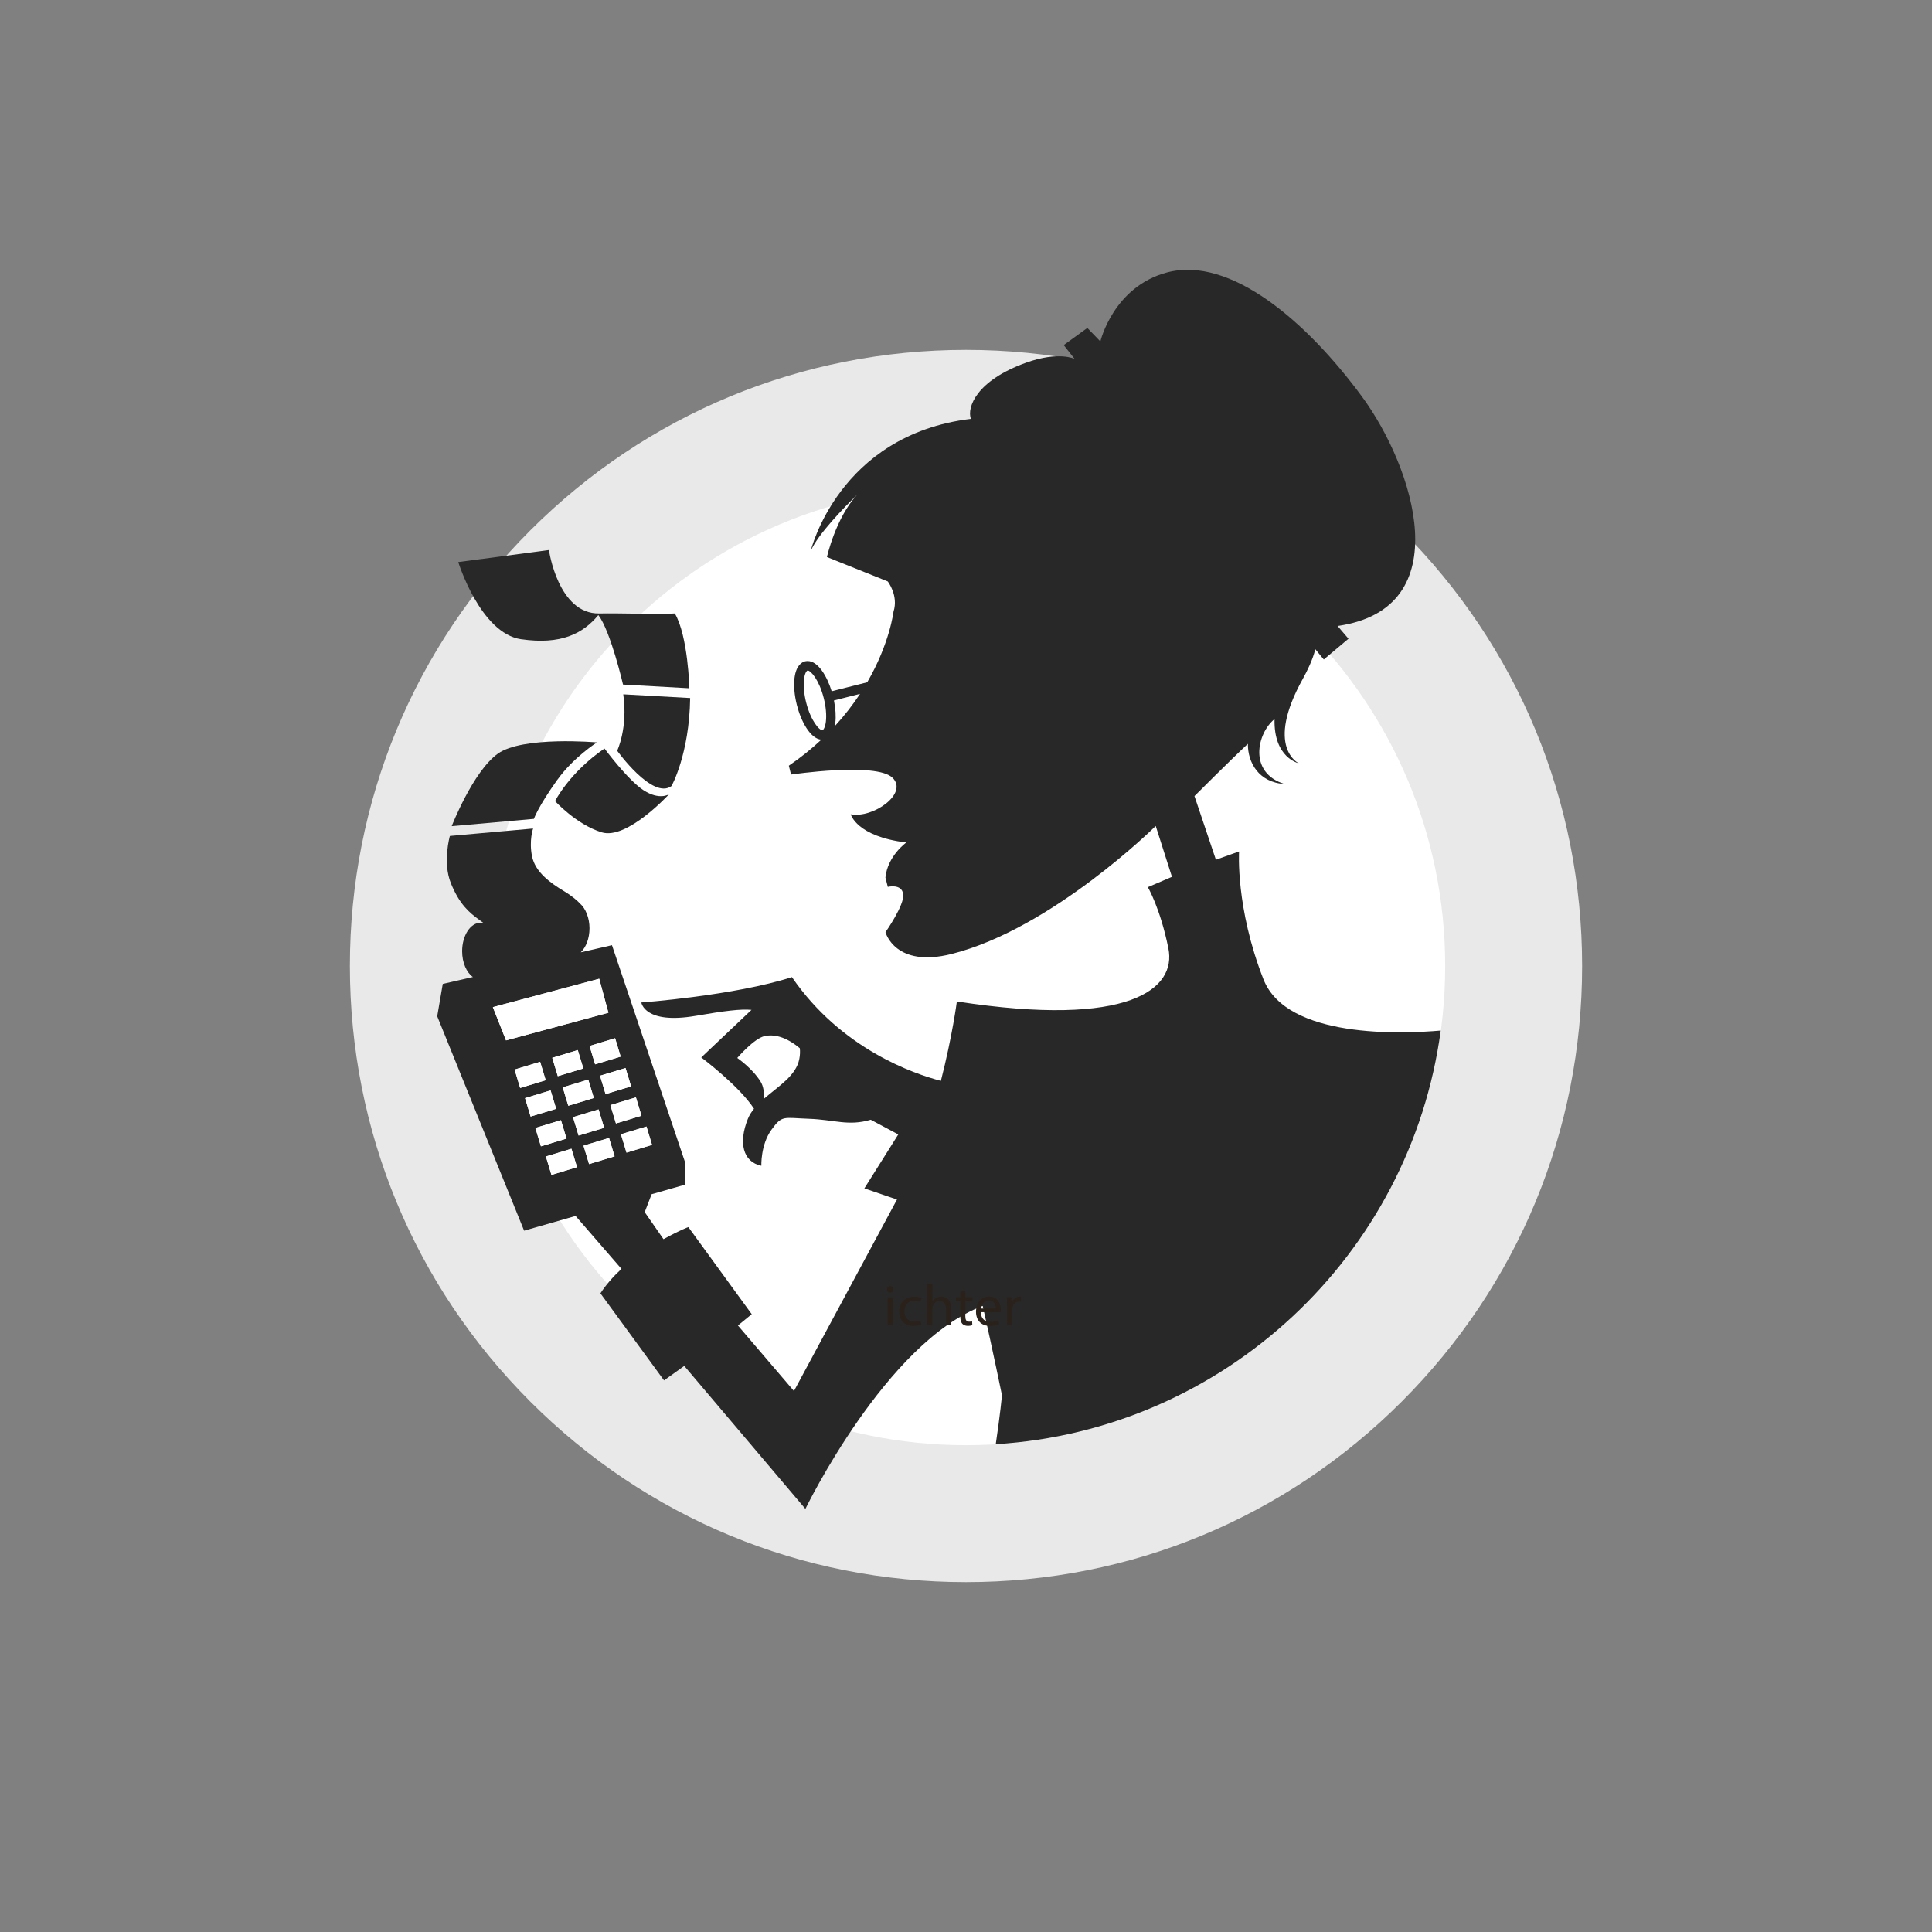 <?xml version="1.0" encoding="UTF-8"?><svg xmlns="http://www.w3.org/2000/svg" viewBox="0 0 400 400"><rect x="0" y="0" width="400" height="400" fill="#808080" stroke="none"/><defs><style>.uuid-ef259cd6-2c37-40c4-baa8-f806a3430e1f{fill:none;}.uuid-5313d839-b283-4156-a7c0-0db272cc1bcf{fill:#e9e9e9;}.uuid-96a9db31-de67-4b30-9cc4-adeee078767c{fill:#fff;}.uuid-867104f3-f36b-4bca-937c-5044d0a3922c{fill:#29211a;}.uuid-bac05549-4fd3-4423-95ef-eeb19b345ff0{fill:#282828;}</style></defs><g id="uuid-6baa9a6f-552e-4a63-a83a-2e48f6e38eb0"><g><circle class="uuid-96a9db31-de67-4b30-9cc4-adeee078767c" cx="200" cy="200" r="113.39"/><path class="uuid-5313d839-b283-4156-a7c0-0db272cc1bcf" d="M200,100.79c54.79,0,99.21,44.42,99.21,99.21s-44.42,99.21-99.21,99.21-99.21-44.42-99.21-99.21,44.42-99.21,99.21-99.21m0-28.35c-34.07,0-66.11,13.27-90.2,37.36-24.09,24.09-37.36,56.13-37.36,90.2s13.27,66.11,37.36,90.2c24.09,24.09,56.13,37.36,90.2,37.36s66.1-13.27,90.2-37.36c24.09-24.09,37.36-56.13,37.36-90.2s-13.27-66.1-37.36-90.2c-24.09-24.09-56.13-37.36-90.2-37.36h0Z"/></g></g><g id="uuid-f25b4241-2132-4e4f-aafc-e9bb65b40415"><path class="uuid-ef259cd6-2c37-40c4-baa8-f806a3430e1f" d="M172.95,149.67c-.03,.25-.08,.48-.12,.69,2.08-2.25,3.81-4.51,5.24-6.7l-5.4,1.36c.34,1.68,.45,3.3,.28,4.65Z"/><path class="uuid-ef259cd6-2c37-40c4-baa8-f806a3430e1f" d="M158.33,214.5c-2.22,.46-5.7,4.54-5.7,4.54,0,0,3.11,2.12,4.83,4.89,.6,.97,.76,2.27,.72,3.54,2.95-2.56,6.65-4.76,7.3-8.23,.16-.83,.17-1.56,.1-2.22-3.03-2.52-5.48-2.89-7.25-2.52Z"/><path class="uuid-ef259cd6-2c37-40c4-baa8-f806a3430e1f" d="M167.21,138.82c-.24,.05-.6,.57-.74,1.76-.17,1.34,0,3.12,.44,4.88,.97,3.85,2.79,5.85,3.38,5.71,.19-.05,.55-.57,.7-1.75,.17-1.34,0-3.12-.44-4.88-.95-3.76-2.68-5.72-3.34-5.72Z"/><path class="uuid-bac05549-4fd3-4423-95ef-eeb19b345ff0" d="M107.9,132.34c8.22,1.2,12.81-1.15,15.98-5,2.55,3.34,5.11,14.39,5.11,14.39l13.74,.77s-.27-10.83-3.01-15.49c-3.87,.21-11.2-.09-15.64,0-8.55,.16-10.43-13.13-10.43-13.13l-18.77,2.49s4.57,14.75,13.03,15.98Z"/><path class="uuid-bac05549-4fd3-4423-95ef-eeb19b345ff0" d="M115.41,161.43c3.28-4.6,8.18-7.72,8.18-7.72,0,0-15.41-1.37-20.55,2.35-5.14,3.72-9.52,14.99-9.52,14.99l17.02-1.51s.81-2.45,4.87-8.13Z"/><path class="uuid-bac05549-4fd3-4423-95ef-eeb19b345ff0" d="M298.31,213.36c-7.95,.7-31.89,1.73-36.72-10.6-5.82-14.84-5.05-26.47-5.05-26.47l-4.8,1.71-4.44-13.18s7.66-7.66,11.06-10.82c-.05,3.87,2.28,8.01,7.56,8.31-7.53-2.34-5.65-10.53-2.04-13.43-.2,8.05,5.01,9.15,5.01,9.15,0,0-7.07-3.27,.85-17.49,.92-1.66,2.05-3.96,2.58-6.13l1.76,2.13,5.11-4.3-2.26-2.64c25.28-3.59,15.78-32.92,5.02-47.53-11.45-15.56-27.23-29.08-40.26-25.68-11.19,2.93-13.87,14.3-13.87,14.3l-2.7-2.79-4.89,3.55,2.25,2.85s-3.29-1.62-10.01,.78c-10.34,3.7-12.31,9.28-11.46,11.64-27.45,3.33-33.18,27.4-33.18,27.4,1.45-3.45,6.94-9.07,9.61-11.67-4.46,4.85-6.23,12.88-6.23,12.88l12.59,5.05s2.27,2.9,1.19,6.26c0,0-.75,6.53-5.44,14.62l-7.36,1.86c-.98-3.17-2.84-6.26-4.98-6.26-.18,0-.35,.02-.53,.06-.67,.17-1.85,.84-2.18,3.42-.2,1.6-.03,3.59,.48,5.61,.85,3.38,2.79,7.01,5.07,7.19-1.97,1.85-4.2,3.66-6.73,5.39l.46,1.83s17.6-2.61,20.99,.65c3.39,3.26-4.03,8.47-8.63,7.58,0,0,1.16,4.59,11.5,5.84,0,0-3.89,2.78-4.32,7.26l.49,1.93s2.88-.73,3.19,1.51c.3,2.24-3.67,7.87-3.67,7.87,0,0,1.95,7.48,13.73,4.5,20.79-5.25,42.22-26.49,42.22-26.49l3.36,10.53-4.99,2.14s2.56,4.32,4.25,12.66c1.69,8.34-7.92,16.53-43.79,11,0,0-.93,7.14-3.31,16.44-5.56-1.45-20.63-6.58-30.84-21.48-11.93,3.84-31.18,5.25-31.18,5.25,0,0,.62,4.59,11.25,2.77,6.03-1.04,9.32-1.45,11.56-1.24l-10.4,9.85s7.8,5.83,10.92,10.62c-.52,.65-.97,1.34-1.27,2.09-1.98,4.92-1.04,8.93,2.79,9.72,0,0-.17-4.32,2.08-7.44,2.25-3.12,2.47-2.47,7.76-2.29,5.3,.18,8.15,1.58,12.81,.2l5.7,3.04-7.02,11.17,6.75,2.31c-9.35,17.38-21.33,39.65-21.33,39.65l-11.6-13.57,2.86-2.34-13.12-18.03s-1.58,.53-5.15,2.5l-3.89-5.6,1.43-3.71,7-2v-4.4l-15.21-45.16-6.46,1.48c1.08-1.04,1.81-2.87,1.81-4.98s-.79-4.08-1.95-5.11c-.52-.55-1.55-1.5-3.32-2.57-2.8-1.68-5.96-3.93-6.63-7.22-.66-3.29,.22-5.75,.22-5.75l-17.23,1.54s-1.55,5.47,.22,9.81c1.77,4.34,3.76,6.03,5.89,7.57,.32,.23,.61,.44,.88,.65-.19-.05-.39-.08-.59-.08-2.13,0-3.86,2.65-3.86,5.91,0,2.37,.91,4.4,2.23,5.34l-6.24,1.43-1.15,6.7,17.99,44.39,10.66-3.05,9.5,10.96c-1.63,1.5-3.14,3.19-4.36,5.06l13.17,18.03,4.19-3,25.08,29.6s16.71-34.52,36.71-42.02c2.18,9.68,3.99,18.51,3.99,18.51,0,0-.38,4-1.29,10.12,47.45-2.92,85.87-39.18,92.13-85.65Zm-127.32-63.94c-.15,1.18-.51,1.7-.7,1.75-.59,.13-2.41-1.87-3.38-5.71-.45-1.76-.61-3.54-.44-4.88,.15-1.18,.51-1.7,.74-1.76,.66,0,2.39,1.96,3.34,5.72,.45,1.76,.6,3.54,.44,4.88Zm1.83,.94c.05-.22,.09-.44,.12-.69,.17-1.34,.06-2.97-.28-4.65l5.4-1.36c-1.44,2.19-3.17,4.45-5.24,6.7Zm-7.33,68.88c-.65,3.47-4.35,5.66-7.3,8.23,.04-1.27-.12-2.57-.72-3.54-1.72-2.77-4.83-4.89-4.83-4.89,0,0,3.48-4.07,5.7-4.54,1.78-.37,4.22,0,7.25,2.52,.08,.66,.06,1.39-.1,2.22Zm-34.83,5.68l-5.28,1.6-1.15-3.8,5.28-1.6,1.15,3.8Zm-3.32-9.97l1.15,3.81-5.29,1.6-1.15-3.8,5.28-1.6Zm-5.56,8.57l1.15,3.81-5.28,1.6-1.15-3.8,5.28-1.6Zm-6.3-.71l-1.15-3.8,5.28-1.6,1.15,3.8-5.28,1.6Zm-13.44-14.29l22.01-5.88,1.9,7.03-21.19,5.73-2.72-6.88Zm5.64,16.73l-1.15-3.81,5.28-1.6,1.15,3.81-5.28,1.6Zm1.01,2.11l5.29-1.6,1.15,3.81-5.28,1.6-1.15-3.81Zm2.15,6.17l5.28-1.6,1.15,3.81-5.29,1.6-1.15-3.8Zm3.32,9.72l-1.15-3.81,5.29-1.6,1.15,3.81-5.28,1.6Zm4.48-11.96l5.28-1.6,1.15,3.8-5.29,1.6-1.15-3.81Zm3.32,9.72l-1.15-3.81,5.28-1.6,1.15,3.8-5.28,1.6Zm4.41-12.21l5.28-1.6,1.15,3.8-5.28,1.6-1.15-3.8Zm2.18,6.03l5.29-1.6,1.15,3.8-5.28,1.6-1.15-3.8Z"/><path class="uuid-bac05549-4fd3-4423-95ef-eeb19b345ff0" d="M142.89,144.52s-10.01-.55-13.85-.77c.99,7-1.26,11.68-1.26,11.68,0,0,7.31,10.21,11.25,7.31,0,0,3.69-6.57,3.86-18.22Z"/><path class="uuid-bac05549-4fd3-4423-95ef-eeb19b345ff0" d="M133.25,163.62c-3.28-2.13-8.1-8.65-8.1-8.65-7.31,5.01-10.23,10.89-10.23,10.89,0,0,4.38,4.82,9.63,6.46,5.25,1.64,13.96-7.88,13.96-7.88,0,0-1.97,1.31-5.25-.82Z"/><rect class="uuid-96a9db31-de67-4b30-9cc4-adeee078767c" x="126.83" y="227.92" width="5.52" height="3.97" transform="translate(-61.1 47.46) rotate(-16.86)"/><rect class="uuid-96a9db31-de67-4b30-9cc4-adeee078767c" x="124.69" y="221.83" width="5.52" height="3.97" transform="translate(-59.32 46.46) rotate(-16.82)"/><rect class="uuid-96a9db31-de67-4b30-9cc4-adeee078767c" x="129.02" y="233.95" width="5.52" height="3.97" transform="translate(-62.7 48.3) rotate(-16.84)"/><rect class="uuid-96a9db31-de67-4b30-9cc4-adeee078767c" x="122.52" y="215.67" width="5.52" height="3.98" transform="translate(-57.64 45.59) rotate(-16.83)"/><rect class="uuid-96a9db31-de67-4b30-9cc4-adeee078767c" x="107" y="220.56" width="5.52" height="3.98" transform="translate(-59.78 41.36) rotate(-16.85)"/><rect class="uuid-96a9db31-de67-4b30-9cc4-adeee078767c" x="109.17" y="226.47" width="5.52" height="3.98" transform="translate(-61.38 42.22) rotate(-16.84)"/><rect class="uuid-96a9db31-de67-4b30-9cc4-adeee078767c" x="111.31" y="232.64" width="5.52" height="3.98" transform="translate(-63.1 43.13) rotate(-16.85)"/><rect class="uuid-96a9db31-de67-4b30-9cc4-adeee078767c" x="113.48" y="238.56" width="5.52" height="3.98" transform="translate(-64.69 43.98) rotate(-16.84)"/><rect class="uuid-96a9db31-de67-4b30-9cc4-adeee078767c" x="119.11" y="230.41" width="5.52" height="3.98" transform="translate(-62.04 45.21) rotate(-16.82)"/><polygon class="uuid-96a9db31-de67-4b30-9cc4-adeee078767c" points="124.07 202.64 102.05 208.52 104.78 215.4 125.97 209.68 124.07 202.64"/><rect class="uuid-96a9db31-de67-4b30-9cc4-adeee078767c" x="121.27" y="236.32" width="5.52" height="3.98" transform="translate(-63.72 46.15) rotate(-16.84)"/><rect class="uuid-96a9db31-de67-4b30-9cc4-adeee078767c" x="116.96" y="224.24" width="5.52" height="3.98" transform="translate(-60.39 44.38) rotate(-16.84)"/><rect class="uuid-96a9db31-de67-4b30-9cc4-adeee078767c" x="114.8" y="218.13" width="5.52" height="3.97" transform="translate(-58.69 43.46) rotate(-16.83)"/><g><path class="uuid-867104f3-f36b-4bca-937c-5044d0a3922c" d="M184.97,266.95c0,.36-.25,.65-.67,.65-.38,0-.64-.29-.64-.65s.26-.66,.66-.66,.65,.29,.65,.66Zm-1.18,7.44v-5.8h1.05v5.8h-1.05Z"/><path class="uuid-867104f3-f36b-4bca-937c-5044d0a3922c" d="M190.74,274.18c-.28,.13-.89,.34-1.67,.34-1.75,0-2.89-1.19-2.89-2.96s1.22-3.09,3.12-3.09c.62,0,1.18,.16,1.46,.31l-.24,.8c-.25-.13-.65-.28-1.22-.28-1.33,0-2.05,1-2.05,2.19,0,1.34,.86,2.17,2.02,2.17,.6,0,.99-.14,1.29-.28l.18,.79Z"/><path class="uuid-867104f3-f36b-4bca-937c-5044d0a3922c" d="M191.98,265.87h1.05v3.63h.03c.17-.3,.43-.58,.76-.75,.31-.18,.68-.29,1.08-.29,.78,0,2.03,.48,2.03,2.47v3.45h-1.05v-3.33c0-.94-.35-1.72-1.34-1.72-.68,0-1.21,.48-1.42,1.04-.06,.16-.07,.31-.07,.5v3.5h-1.05v-8.52Z"/><path class="uuid-867104f3-f36b-4bca-937c-5044d0a3922c" d="M199.86,267.19v1.39h1.51v.8h-1.51v3.13c0,.72,.2,1.13,.79,1.13,.29,0,.46-.02,.61-.07l.05,.8c-.2,.07-.53,.14-.94,.14-.49,0-.89-.17-1.14-.44-.29-.32-.41-.84-.41-1.52v-3.17h-.9v-.8h.9v-1.08l1.03-.31Z"/><path class="uuid-867104f3-f36b-4bca-937c-5044d0a3922c" d="M203.08,271.68c.02,1.43,.92,2.01,1.99,2.01,.76,0,1.22-.13,1.61-.3l.19,.76c-.37,.17-1.02,.37-1.94,.37-1.79,0-2.86-1.19-2.86-2.94s1.03-3.12,2.72-3.12c1.91,0,2.4,1.66,2.4,2.72,0,.22-.01,.37-.04,.49h-4.08Zm3.09-.76c.01-.66-.28-1.7-1.46-1.7-1.08,0-1.54,.97-1.62,1.7h3.08Z"/><path class="uuid-867104f3-f36b-4bca-937c-5044d0a3922c" d="M208.5,270.39c0-.68-.01-1.27-.05-1.81h.92l.05,1.15h.04c.26-.78,.91-1.27,1.62-1.27,.11,0,.19,.01,.29,.02v1c-.11-.02-.22-.02-.36-.02-.74,0-1.27,.55-1.41,1.34-.02,.14-.04,.32-.04,.49v3.09h-1.05v-3.99Z"/></g></g></svg>
